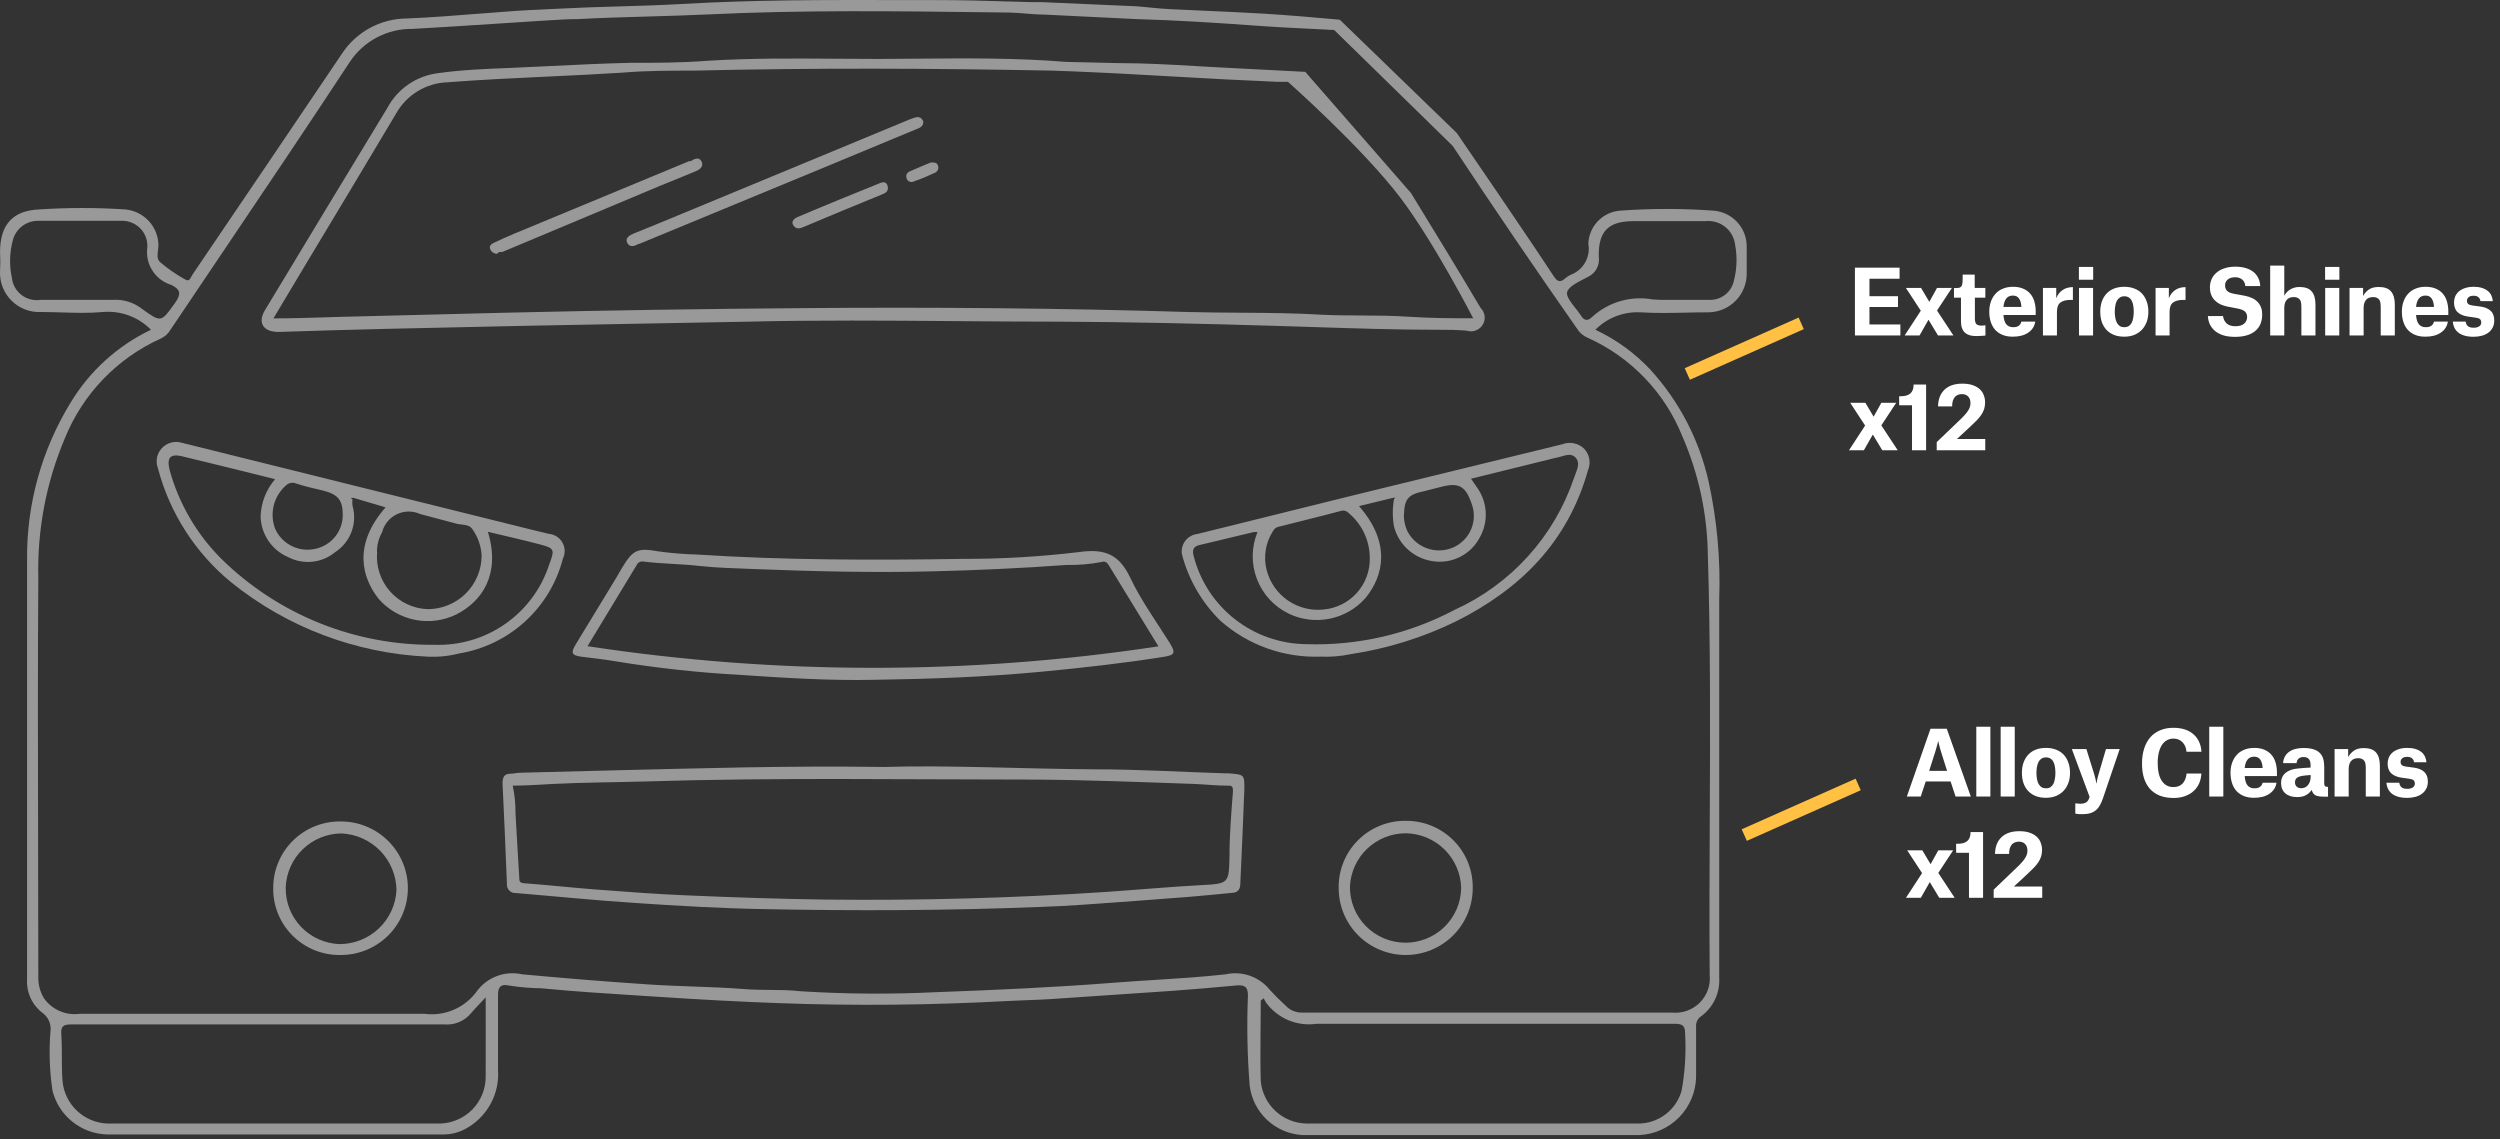 <svg width="395" height="180" viewBox="0 0 395 180" fill="none" xmlns="http://www.w3.org/2000/svg">
<rect x="0" y="0" width="395" height="180" fill="#333333" stroke="none"/>
<g opacity="0.5">
<path fill-rule="evenodd" clip-rule="evenodd" d="M199.595 2.155C203.618 2.401 207.665 2.746 211.688 3.115L230.173 21.018L236.689 30.559C237.559 31.849 238.434 33.138 239.309 34.425C241.385 37.482 243.461 40.538 245.475 43.618C246.117 44.602 246.561 44.651 247.351 43.938C247.597 43.728 247.871 43.554 248.165 43.421C249.135 43.057 249.946 42.366 250.456 41.467C250.966 40.567 251.142 39.518 250.954 38.503C251.002 37.185 251.529 35.929 252.437 34.97C253.345 34.011 254.573 33.414 255.89 33.289C260.86 32.923 265.851 32.923 270.821 33.289C272.235 33.418 273.549 34.071 274.504 35.118C275.459 36.165 275.986 37.531 275.98 38.945V43.052C276.006 43.878 275.865 44.7 275.563 45.47C275.261 46.239 274.806 46.94 274.224 47.528C273.642 48.117 272.947 48.582 272.18 48.895C271.412 49.207 270.589 49.362 269.76 49.348C268.593 49.348 267.423 49.372 266.252 49.397C263.907 49.446 261.559 49.495 259.222 49.348C257.901 49.275 256.58 49.483 255.346 49.958C254.112 50.433 252.993 51.164 252.065 52.102C255.325 53.626 258.265 55.755 260.727 58.373C265.299 63.373 268.481 69.477 269.958 76.079C271.297 82.182 271.861 88.428 271.636 94.671V154.529C271.701 155.689 271.476 156.846 270.98 157.898C270.485 158.95 269.735 159.862 268.798 160.554C268.518 160.734 268.293 160.988 268.15 161.287C268.006 161.587 267.948 161.92 267.983 162.25V170.12C267.948 172.513 266.994 174.801 265.319 176.516C263.644 178.231 261.374 179.242 258.975 179.342H205.814C203.715 179.228 201.724 178.378 200.193 176.943C198.662 175.507 197.689 173.578 197.448 171.497C197.072 166.761 196.981 162.006 197.176 157.258C197.176 155.734 196.461 155.611 195.251 155.709C191.821 156.029 188.415 156.324 184.984 156.57L166.104 157.848C164.894 157.931 163.676 157.975 162.454 158.019L162.451 158.019C161.482 158.054 160.511 158.089 159.539 158.144C147.323 158.808 135.106 158.955 122.889 158.488C116.769 158.267 110.549 157.922 104.527 157.529C103.371 157.453 102.192 157.379 100.997 157.303L100.994 157.303C95.967 156.984 90.657 156.648 85.573 156.152C83.829 156.126 82.089 155.979 80.366 155.709C79.403 155.488 78.663 155.709 78.687 157.16V168.964C78.833 170.875 78.416 172.787 77.486 174.464C76.557 176.142 75.156 177.512 73.455 178.408C72.406 178.961 71.237 179.249 70.049 179.244H16.889C14.901 179.181 12.987 178.475 11.438 177.233C9.888 175.991 8.787 174.279 8.3 172.358C7.826 169.233 7.718 166.064 7.979 162.914C8.046 162.373 7.967 161.823 7.75 161.321C7.534 160.82 7.187 160.385 6.745 160.062C5.919 159.438 5.261 158.619 4.83 157.679C4.399 156.739 4.209 155.707 4.277 154.676V88.425C4.193 79.655 6.588 71.039 11.188 63.562C14.198 58.596 18.599 54.613 23.848 52.102C22.867 51.099 21.672 50.327 20.353 49.842C19.034 49.357 17.623 49.171 16.222 49.299C14.083 49.495 11.922 49.43 9.762 49.364C8.681 49.331 7.601 49.299 6.523 49.299C5.657 49.344 4.792 49.209 3.982 48.9C3.172 48.592 2.437 48.117 1.823 47.508C1.209 46.898 0.73 46.167 0.417 45.361C0.104 44.556 -0.035 43.694 0.008 42.831C0.062 41.823 0.062 40.814 0.008 39.806C0.008 35.601 1.933 33.265 6.178 33.092C10.722 32.79 15.281 32.79 19.826 33.092C21.236 33.231 22.546 33.881 23.506 34.92C24.466 35.958 25.01 37.312 25.033 38.724C25.033 38.978 24.998 39.25 24.963 39.523C24.873 40.228 24.782 40.944 25.28 41.405C26.523 42.464 27.871 43.395 29.303 44.184C29.834 44.486 30.044 44.077 30.247 43.681C30.309 43.562 30.369 43.444 30.438 43.347C38.303 31.756 46.151 20.157 53.983 8.549C55.101 6.822 56.635 5.402 58.446 4.418C60.257 3.434 62.286 2.919 64.348 2.918C68.132 2.757 71.916 2.458 75.686 2.161C77.67 2.005 79.65 1.848 81.624 1.713C82.96 1.625 84.295 1.563 85.625 1.502C86.532 1.46 87.437 1.418 88.337 1.369C91.439 1.203 94.553 1.111 97.667 1.019C101.019 0.921 104.372 0.822 107.711 0.631C119.18 -0.037 130.72 -0.014 142.181 0.008C144.235 0.012 146.286 0.016 148.334 0.016C151.993 0.016 155.652 0.124 159.241 0.23C160.493 0.267 161.737 0.304 162.97 0.336H164.574L179.678 1C180.328 1.054 180.965 1.117 181.592 1.18C182.68 1.289 183.738 1.395 184.787 1.442C186.638 1.535 188.489 1.616 190.34 1.698C193.425 1.835 196.51 1.971 199.595 2.155ZM59.562 5.905C61.287 4.999 63.213 4.538 65.163 4.566C69.581 4.321 73.989 4.033 78.401 3.745C80.642 3.599 82.884 3.452 85.129 3.311C85.59 3.284 86.05 3.254 86.511 3.224C88.123 3.12 89.736 3.016 91.348 3.016C95.051 2.816 98.76 2.71 102.469 2.604C105.609 2.515 108.748 2.425 111.882 2.278C126.67 1.567 141.459 1.755 156.247 1.943C157.303 1.957 158.359 1.97 159.416 1.983C160.301 1.995 161.191 2.069 162.082 2.142C163.055 2.223 164.027 2.303 164.994 2.303C165.061 2.299 165.129 2.302 165.195 2.313L179.278 3.004C179.362 2.999 179.446 3.003 179.53 3.016C185.7 3.188 191.87 3.582 198.04 4.024C201.211 4.263 204.395 4.42 207.573 4.576C208.65 4.629 209.725 4.682 210.8 4.738L229.532 23.059C235.949 32.773 242.538 42.437 249.226 52.004C249.597 52.594 250.139 53.057 250.781 53.332C257.655 56.401 263.056 62.021 265.836 68.997C268.373 74.841 269.732 81.124 269.834 87.49C270.269 101.522 270.205 115.494 270.142 129.445C270.104 137.647 270.066 145.842 270.13 154.037C270.212 154.84 270.113 155.652 269.84 156.413C269.567 157.173 269.127 157.864 268.553 158.434C267.978 159.004 267.283 159.439 266.519 159.708C265.754 159.977 264.939 160.073 264.133 159.988H205.716C205.224 159.997 204.735 159.901 204.284 159.706C203.833 159.511 203.429 159.221 203.099 158.857C202.235 158.08 201.411 157.259 200.631 156.398C199.818 155.381 198.735 154.611 197.504 154.176C196.274 153.742 194.947 153.659 193.672 153.938C189.966 154.359 186.241 154.592 182.514 154.825C180.359 154.96 178.203 155.095 176.05 155.266C166.672 156.004 157.269 156.422 147.866 156.766C140.744 157.111 133.609 157.062 126.493 156.619C124.89 156.431 123.281 156.419 121.668 156.407C120.324 156.397 118.978 156.386 117.633 156.275C114.921 156.065 112.209 155.967 109.498 155.869C107.125 155.783 104.753 155.697 102.38 155.537C95.717 155.094 89.102 154.553 82.463 153.938C81.154 153.647 79.788 153.741 78.531 154.208C77.273 154.675 76.179 155.495 75.38 156.57C74.454 157.867 73.19 158.889 71.725 159.526C70.26 160.163 68.648 160.391 67.063 160.185H12.594C11.517 160.329 10.42 160.176 9.424 159.742C8.427 159.308 7.569 158.611 6.943 157.726C6.33 156.701 6.022 155.524 6.054 154.332C6.054 147.34 6.038 140.346 6.021 133.351C5.988 119.358 5.955 105.362 6.054 91.376C5.859 83.785 7.29 76.24 10.25 69.243C13.082 62.236 18.519 56.589 25.428 53.479C26.059 53.185 26.585 52.704 26.933 52.102C29.596 48.137 32.262 44.181 34.927 40.227L34.928 40.225C41.75 30.104 48.565 19.993 55.291 9.754C56.369 8.135 57.838 6.812 59.562 5.905ZM72.549 161.485C73.299 161.167 73.957 160.67 74.467 160.037C74.828 159.606 75.214 159.2 75.664 158.726C75.985 158.389 76.338 158.017 76.738 157.578C76.738 159.159 76.741 160.674 76.743 162.14V162.143C76.744 162.317 76.744 162.492 76.745 162.666C76.749 165.268 76.753 167.725 76.738 170.145C76.738 172.072 75.982 173.923 74.631 175.301C73.279 176.68 71.44 177.477 69.507 177.522H17.037C15.226 177.469 13.498 176.757 12.179 175.52C10.86 174.282 10.042 172.606 9.88 170.809C9.777 169.537 9.774 168.265 9.771 166.993C9.768 165.805 9.765 164.618 9.682 163.431C9.583 162.128 10.028 161.857 11.286 161.857H55.71H70.173C70.984 161.93 71.8 161.802 72.549 161.485ZM199.2 158.094L199.669 157.726C199.781 157.974 199.913 158.212 200.064 158.439C200.962 159.658 202.175 160.612 203.575 161.197C204.975 161.781 206.509 161.976 208.011 161.759H264.577C265.96 161.759 266.256 162.103 266.256 163.455C266.414 166.435 266.224 169.422 265.688 172.358C265.263 173.849 264.36 175.161 263.116 176.094C261.873 177.026 260.358 177.528 258.802 177.522H206.505C204.669 177.505 202.904 176.809 201.554 175.568C200.204 174.327 199.365 172.631 199.2 170.809C199.128 168.341 199.14 165.865 199.163 163.39C199.166 163.037 199.169 162.683 199.173 162.33V162.328V162.325V162.322V162.32C199.186 160.91 199.2 159.501 199.2 158.094ZM17.728 47.38H12.471H6.4C5.873 47.46 5.336 47.432 4.82 47.299C4.304 47.166 3.821 46.931 3.399 46.607C2.977 46.283 2.625 45.877 2.365 45.414C2.104 44.951 1.94 44.441 1.883 43.913C1.451 41.938 1.502 39.889 2.031 37.937C2.261 37.062 2.776 36.288 3.495 35.736C4.214 35.184 5.097 34.886 6.005 34.888H19.159C19.713 34.866 20.264 34.96 20.779 35.164C21.294 35.367 21.76 35.676 22.148 36.069C22.536 36.463 22.837 36.933 23.033 37.45C23.228 37.966 23.312 38.517 23.281 39.068C23.095 40.349 23.377 41.654 24.074 42.746C24.771 43.838 25.838 44.645 27.081 45.02C28.612 45.782 28.612 46.52 27.649 47.872L27.495 48.087C25.477 50.902 25.43 50.968 22.516 48.856C21.166 47.776 19.454 47.248 17.728 47.38ZM270.056 47.38H263.319C262.578 47.395 261.836 47.37 261.098 47.307C259.387 47.002 257.628 47.099 255.962 47.59C254.295 48.081 252.767 48.952 251.497 50.135C250.806 50.799 250.238 50.627 249.745 49.791C249.522 49.443 249.221 49.064 248.915 48.678C248.202 47.781 247.46 46.846 247.598 46.175C247.765 45.363 249.138 44.656 250.334 44.04C250.549 43.929 250.758 43.821 250.954 43.716C251.53 43.435 252.001 42.979 252.299 42.413C252.596 41.846 252.704 41.2 252.608 40.568C252.509 36.511 254.138 34.937 258.136 34.937H269.464C270.586 34.819 271.709 35.149 272.588 35.854C273.466 36.559 274.029 37.582 274.153 38.699C274.5 40.577 274.433 42.507 273.956 44.356C273.77 45.238 273.276 46.026 272.562 46.58C271.848 47.133 270.96 47.417 270.056 47.38Z" fill="white"/>
<path fill-rule="evenodd" clip-rule="evenodd" d="M233.925 48.635C230.346 42.61 226.644 36.535 222.942 30.51L206.234 11.353L192.043 10.615C191.024 10.56 190 10.501 188.974 10.442C184.953 10.21 180.896 9.976 176.963 9.976C176.848 9.979 176.748 9.977 176.661 9.969L168.424 9.779C160.533 9.135 152.72 9.203 144.935 9.271C142.907 9.289 140.882 9.307 138.857 9.312C136.643 9.312 134.428 9.296 132.214 9.279C125.372 9.229 118.534 9.18 111.709 9.607C107.662 9.927 103.59 9.927 99.542 9.927C95.314 10.025 91.085 10.233 86.856 10.44C84.742 10.544 82.628 10.648 80.514 10.738C76.713 10.886 72.912 11.033 69.112 11.574C67.454 11.793 65.874 12.403 64.5 13.352C63.127 14.302 62 15.564 61.214 17.034C54.748 27.674 48.298 38.331 41.865 49.004C40.68 50.971 41.544 52.447 44.012 52.447C55.178 52.064 66.345 51.83 77.512 51.596L77.534 51.595C80.008 51.544 82.482 51.492 84.956 51.438L118.175 50.823C129.101 50.561 140.038 50.648 150.972 50.736C156.437 50.78 161.901 50.823 167.363 50.823C178.765 50.873 190.167 51.143 201.569 51.487C203.708 51.549 205.845 51.619 207.981 51.688L207.982 51.688C214.35 51.895 220.707 52.102 227.064 52.102C228.668 52.102 230.198 52.102 231.753 52.25C232.219 52.398 232.722 52.385 233.18 52.212C233.638 52.039 234.024 51.718 234.276 51.299C234.527 50.881 234.629 50.39 234.566 49.906C234.502 49.422 234.276 48.974 233.925 48.635ZM166.129 11.156C169.016 11.23 176.544 11.599 176.544 11.599L193.425 12.533L201.791 12.927H203.494C203.494 12.927 215.294 23.36 221.338 31.346C226.55 38.233 232.765 50.282 232.765 50.282C229.186 50.307 225.83 50.258 222.449 50.036C219.994 49.873 217.532 49.86 215.066 49.848C213.094 49.839 211.12 49.829 209.146 49.741C204.746 49.467 200.336 49.438 195.922 49.409C193.207 49.391 190.49 49.374 187.773 49.299C167.486 48.684 147.199 48.512 126.912 48.684C111.397 48.799 95.881 49.036 80.366 49.397L53.909 50.061C53.059 50.085 52.21 50.112 51.358 50.138C48.694 50.222 46.002 50.307 43.198 50.307L48.257 41.847C53.028 33.929 57.808 25.953 62.596 17.919C63.408 16.476 64.58 15.265 65.998 14.404C67.415 13.543 69.032 13.059 70.691 13.001C75.966 12.593 81.24 12.346 86.514 12.099C90.47 11.914 94.426 11.729 98.382 11.476C102.133 11.156 105.934 11.156 109.71 11.156C128.516 10.713 147.323 10.787 166.129 11.156Z" fill="white"/>
<path d="M139.646 121.182C149.666 120.862 161.217 121.477 172.792 121.551C179.751 121.551 186.711 121.969 193.646 122.19H194.14C196.608 122.387 196.608 122.387 196.608 124.649C196.435 129.568 196.188 134.683 195.966 139.675C195.966 140.388 195.645 140.979 194.856 141.052C192.388 141.298 190.092 141.52 187.698 141.716C182.047 142.159 176.37 142.577 170.718 142.971C168.645 143.118 166.572 143.216 164.474 143.29C149.79 143.88 135.105 143.93 120.421 143.635C113.757 143.512 107.069 143.118 100.405 142.675C93.741 142.233 87.794 141.618 81.5 141.102C81.308 141.113 81.116 141.083 80.937 141.013C80.757 140.944 80.595 140.836 80.462 140.699C80.328 140.561 80.226 140.396 80.162 140.215C80.099 140.034 80.075 139.841 80.093 139.651C79.871 134.363 79.674 129.076 79.402 123.789C79.402 122.756 79.674 122.239 80.735 122.239C81.229 122.239 81.722 122.092 82.216 122.092L96.678 121.723C110.425 121.403 124.246 120.961 139.646 121.182ZM81.007 124.133C81.316 125.571 81.465 127.039 81.451 128.51C81.624 131.879 81.846 135.249 82.043 138.618C82.043 139.134 82.043 139.503 82.808 139.552C86.436 139.823 90.064 140.216 93.717 140.511C98.653 140.88 103.589 141.274 108.525 141.47C115.929 141.79 123.209 142.036 130.539 142.134C145.347 142.298 160.065 141.897 174.692 140.929C179.751 140.585 184.811 140.118 189.87 139.847C194.239 139.626 194.164 139.528 194.263 135.126C194.263 131.756 194.559 128.363 194.806 125.018C194.806 124.182 194.609 124.108 193.942 124.133C192.19 124.133 190.438 123.936 188.686 123.862C180.196 123.567 171.706 123.223 163.216 123.174C142.83 123.174 122.42 122.83 102.034 123.469C97.098 123.616 92.162 123.616 87.399 123.862C85.326 123.961 83.203 124.133 81.007 124.133V124.133Z" fill="white"/>
<path d="M67.46 103.746C56.152 103.207 45.31 99.089 36.511 91.991C30.862 87.356 26.821 81.066 24.961 74.014C24.748 73.47 24.695 72.877 24.808 72.304C24.921 71.731 25.196 71.202 25.6 70.779C26.004 70.356 26.52 70.056 27.089 69.915C27.658 69.773 28.255 69.796 28.811 69.981L83.551 83.581L86.686 84.343C87.133 84.377 87.565 84.52 87.944 84.759C88.323 84.998 88.637 85.327 88.859 85.715C89.08 86.104 89.203 86.541 89.216 86.987C89.228 87.434 89.131 87.877 88.931 88.278C87.948 92.095 85.869 95.544 82.95 98.204C80.031 100.864 76.398 102.619 72.495 103.254C70.852 103.675 69.153 103.841 67.46 103.746V103.746ZM55.86 78.662C55.737 78.662 55.515 78.662 55.49 78.662C55.465 78.662 55.49 78.859 55.688 78.883C55.652 79.21 55.652 79.54 55.688 79.867C56.087 81.227 56.037 82.679 55.544 84.008C55.05 85.337 54.14 86.472 52.948 87.245C51.928 88.087 50.682 88.61 49.365 88.75C48.048 88.89 46.719 88.64 45.544 88.032C44.276 87.491 43.19 86.598 42.416 85.461C41.641 84.323 41.211 82.987 41.176 81.613C41.236 79.441 42.047 77.357 43.471 75.711C38.535 74.481 33.599 73.252 28.786 72.096C26.837 71.629 26.318 72.367 26.812 74.309C28.273 79.587 31.078 84.399 34.956 88.278C39.395 92.644 44.657 96.094 50.438 98.428C56.22 100.762 62.407 101.934 68.644 101.877C72.632 102.018 76.558 100.86 79.826 98.579C83.095 96.299 85.529 93.019 86.76 89.237C87.673 86.778 87.673 86.63 85.131 85.966C82.589 85.302 79.849 84.687 77.085 84.023C79.158 90.835 76.073 95.04 72.149 97.057C70.11 98.07 67.791 98.377 65.557 97.932C63.322 97.487 61.301 96.314 59.809 94.598C57.07 91.106 55.836 85.966 60.92 80.162L55.86 78.662ZM59.587 87.22C59.486 88.338 59.614 89.466 59.963 90.533C60.312 91.601 60.875 92.587 61.619 93.431C62.362 94.275 63.269 94.959 64.286 95.443C65.303 95.927 66.408 96.2 67.534 96.246C68.656 96.252 69.769 96.037 70.808 95.614C71.846 95.19 72.791 94.567 73.587 93.778C74.382 92.99 75.014 92.052 75.445 91.019C75.876 89.987 76.098 88.88 76.098 87.761C76.014 86.256 75.5 84.805 74.617 83.581C74.099 82.794 72.963 82.966 72.149 82.745L66.399 81.22C65.821 80.955 65.192 80.82 64.556 80.824C63.92 80.828 63.292 80.971 62.718 81.243C62.144 81.515 61.636 81.909 61.232 82.398C60.827 82.887 60.535 83.459 60.377 84.072C59.833 85.033 59.553 86.118 59.562 87.22H59.587ZM54.157 81.343C54.157 79.006 53.392 78.097 51.023 77.506C49.616 77.162 48.185 76.867 46.803 76.4C46.558 76.291 46.288 76.252 46.022 76.287C45.757 76.322 45.506 76.429 45.297 76.596C44.298 77.429 43.587 78.554 43.263 79.812C42.94 81.069 43.021 82.396 43.496 83.605C44.044 84.795 44.995 85.754 46.181 86.316C47.368 86.878 48.715 87.006 49.986 86.679C51.178 86.387 52.237 85.705 52.993 84.742C53.75 83.779 54.16 82.59 54.157 81.367V81.343Z" fill="white"/>
<path d="M208.653 103.746C202.834 103.959 197.158 101.923 192.809 98.065C189.865 95.169 187.767 91.531 186.737 87.54C186.682 87.169 186.703 86.79 186.798 86.428C186.893 86.065 187.061 85.725 187.292 85.428C187.522 85.132 187.811 84.885 188.14 84.703C188.468 84.52 188.831 84.406 189.205 84.367L214.404 78.121L246.809 70.202C247.388 69.975 248.021 69.916 248.633 70.034C249.245 70.151 249.81 70.44 250.264 70.866C250.696 71.31 250.987 71.871 251.101 72.479C251.215 73.087 251.147 73.715 250.905 74.284C247.746 85.572 240.268 93.073 230.026 98.188C224.793 100.739 219.201 102.481 213.441 103.352C211.868 103.686 210.259 103.818 208.653 103.746V103.746ZM220.08 78.662L214.724 79.965C219.883 85.843 218.55 91.081 215.736 94.499C214.261 96.169 212.279 97.313 210.092 97.757C207.904 98.201 205.631 97.92 203.618 96.958C201.307 95.837 199.51 93.881 198.593 91.488C197.676 89.094 197.708 86.443 198.682 84.072C198.477 84.05 198.271 84.05 198.065 84.072L189.427 86.138C188.391 86.384 188.391 87.146 188.613 87.909C189.627 91.839 191.912 95.328 195.115 97.835C198.318 100.342 202.261 101.728 206.333 101.778C214.497 102.052 222.59 100.186 229.804 96.368C234.214 94.369 238.166 91.489 241.413 87.906C244.661 84.323 247.136 80.114 248.684 75.539C249.03 74.481 249.795 73.252 248.956 72.317C248.117 71.383 246.907 72.169 245.871 72.317L232.42 75.637L233.333 76.965C234.198 78.148 234.691 79.561 234.748 81.023C234.805 82.486 234.424 83.932 233.654 85.179C232.929 86.446 231.828 87.46 230.503 88.08C229.178 88.701 227.692 88.899 226.25 88.646C224.825 88.418 223.498 87.779 222.433 86.809C221.367 85.839 220.61 84.58 220.253 83.187C219.999 81.755 219.999 80.29 220.253 78.859L220.475 78.613L220.08 78.662ZM216.427 88.179C216.427 86.812 216.123 85.462 215.539 84.225C214.954 82.988 214.103 81.894 213.046 81.023C212.883 80.857 212.674 80.742 212.446 80.694C212.217 80.646 211.98 80.666 211.763 80.752C208.554 81.613 205.321 82.375 202.088 83.211C201.882 83.243 201.686 83.325 201.518 83.449C201.351 83.573 201.216 83.737 201.126 83.925C200.543 84.83 200.154 85.846 199.984 86.908C199.814 87.97 199.867 89.056 200.139 90.097C200.644 92.05 201.843 93.754 203.513 94.894C205.183 96.033 207.211 96.531 209.221 96.294C211.225 96.091 213.08 95.143 214.415 93.639C215.75 92.136 216.469 90.186 216.427 88.179V88.179ZM221.808 81.244C221.79 82.14 221.967 83.029 222.326 83.851C222.961 85.126 224.06 86.112 225.398 86.61C226.736 87.108 228.214 87.079 229.533 86.531C230.844 85.976 231.886 84.934 232.439 83.625C232.992 82.317 233.012 80.845 232.494 79.523C231.556 76.793 230.47 76.203 227.731 76.916L224.917 77.629C222.523 78.121 221.906 78.834 221.832 81.244H221.808Z" fill="white"/>
<path d="M138.04 107.41C131.08 107.558 124.12 107.115 117.185 106.648C110.453 106.287 103.747 105.556 97.096 104.459C95.393 104.164 93.665 103.992 91.938 103.771C90.21 103.549 90.185 103.107 91 101.754L97.392 91.253C97.663 90.786 97.91 90.319 98.206 89.851C99.983 86.876 100.674 86.507 104.055 87.122C106.052 87.399 108.062 87.564 110.077 87.614C124.096 88.523 138.114 88.523 152.033 88.302C158.22 88.322 164.402 87.96 170.543 87.22C174.591 86.654 176.837 87.614 178.565 91.253C180.292 94.893 182.637 98.114 184.784 101.533C185.796 103.18 185.648 103.5 183.797 103.795C177.405 104.803 170.988 105.517 164.571 106.131C155.735 106.968 146.9 107.287 138.04 107.41ZM183.032 102.123L175.233 89.384C174.961 88.942 174.69 88.597 174.048 88.794C172.227 89.143 170.374 89.299 168.52 89.261C161.478 89.769 154.427 90.106 147.369 90.269C137.892 90.515 128.39 90.269 118.938 89.901C116.099 89.778 113.261 89.728 110.423 89.409C107.585 89.089 104.549 89.089 101.612 88.72C101.398 88.688 101.179 88.729 100.991 88.836C100.803 88.943 100.657 89.11 100.576 89.31L92.826 102.098C122.721 106.647 153.135 106.656 183.032 102.123V102.123Z" fill="white"/>
<path d="M43.17 140.265C43.17 138.875 43.447 137.498 43.986 136.216C44.526 134.934 45.315 133.771 46.31 132.796C47.305 131.821 48.484 131.053 49.78 130.537C51.075 130.02 52.461 129.766 53.856 129.789C56.664 129.789 59.357 130.901 61.343 132.879C63.329 134.858 64.444 137.541 64.444 140.339C64.444 143.137 63.329 145.821 61.343 147.799C59.357 149.778 56.664 150.889 53.856 150.889C52.447 150.919 51.046 150.665 49.737 150.142C48.429 149.619 47.239 148.838 46.242 147.846C45.243 146.854 44.457 145.671 43.929 144.368C43.401 143.065 43.143 141.67 43.17 140.265V140.265ZM45.144 140.265C45.111 142.565 45.984 144.785 47.576 146.45C49.168 148.115 51.352 149.091 53.659 149.168C55.969 149.164 58.189 148.277 59.861 146.689C61.533 145.1 62.529 142.933 62.642 140.634C62.613 138.319 61.698 136.103 60.083 134.439C58.468 132.775 56.276 131.789 53.955 131.683C51.67 131.7 49.48 132.594 47.839 134.178C46.198 135.763 45.233 137.916 45.144 140.192V140.265Z" fill="white"/>
<path d="M222.127 129.691C223.527 129.68 224.915 129.95 226.209 130.483C227.504 131.016 228.678 131.802 229.662 132.795C230.647 133.787 231.422 134.966 231.942 136.262C232.462 137.557 232.716 138.944 232.69 140.339C232.69 143.137 231.574 145.82 229.589 147.799C227.603 149.777 224.91 150.889 222.102 150.889C219.294 150.889 216.601 149.777 214.615 147.799C212.63 145.82 211.514 143.137 211.514 140.339C211.484 138.939 211.738 137.547 212.259 136.246C212.781 134.945 213.56 133.763 214.551 132.769C215.541 131.775 216.723 130.99 218.024 130.462C219.326 129.933 220.721 129.67 222.127 129.691V129.691ZM222.127 131.658C219.85 131.656 217.661 132.529 216.014 134.096C214.368 135.663 213.393 137.802 213.291 140.068C213.275 141.218 213.486 142.36 213.913 143.428C214.339 144.496 214.973 145.471 215.777 146.295C216.582 147.119 217.541 147.778 218.601 148.233C219.661 148.688 220.8 148.93 221.954 148.946C223.108 148.962 224.253 148.752 225.325 148.327C226.398 147.902 227.375 147.27 228.203 146.469C229.03 145.667 229.691 144.711 230.147 143.655C230.604 142.599 230.847 141.464 230.863 140.314C230.813 138.026 229.874 135.846 228.245 134.232C226.616 132.618 224.423 131.695 222.127 131.658V131.658Z" fill="white"/>
<path d="M145.892 19.198C145.892 20.108 145.151 20.256 144.559 20.502L129.751 26.65L101.196 38.454C101.045 38.494 100.897 38.543 100.752 38.602C100.085 38.995 99.394 39.044 99.074 38.307C98.753 37.569 99.493 37.175 100.11 36.905L104.577 35.085L143.818 18.83C144.707 18.51 145.447 18.166 145.892 19.198Z" fill="white"/>
<path d="M78.563 40.102C78.335 40.103 78.111 40.039 77.918 39.917C77.726 39.795 77.573 39.62 77.477 39.413C77.206 38.897 77.625 38.552 77.996 38.38C79.057 37.864 80.143 37.396 81.229 36.929L108.87 25.469C109.018 25.469 109.216 25.469 109.339 25.346C109.932 24.977 110.549 24.854 110.869 25.568C111.19 26.281 110.598 26.773 110.006 27.018C108.13 27.805 106.23 28.568 104.354 29.33L79.378 39.806C78.983 39.806 78.687 39.806 78.563 40.102Z" fill="white"/>
<path d="M140.288 29.65C140.288 30.265 139.967 30.462 139.449 30.683C135.229 32.404 131.009 34.15 126.813 35.921C126.122 36.216 125.653 36.118 125.307 35.528C124.962 34.937 125.579 34.47 125.998 34.298C130.342 32.453 134.711 30.683 139.079 28.912C139.77 28.642 140.214 28.863 140.288 29.65Z" fill="white"/>
<path d="M147.073 25.666C147.616 25.666 148.035 25.666 148.184 26.133C148.272 26.336 148.28 26.566 148.207 26.775C148.134 26.985 147.985 27.159 147.789 27.264C146.678 27.78 145.543 28.272 144.383 28.666C144.284 28.718 144.174 28.749 144.062 28.756C143.95 28.764 143.838 28.747 143.732 28.707C143.627 28.668 143.532 28.606 143.453 28.527C143.373 28.448 143.312 28.352 143.272 28.248C143.222 28.148 143.193 28.039 143.185 27.928C143.178 27.816 143.193 27.704 143.23 27.599C143.267 27.494 143.325 27.397 143.4 27.314C143.475 27.231 143.566 27.164 143.667 27.116C144.852 26.575 146.036 26.108 147.073 25.666Z" fill="white"/>
</g>
<line x1="266.594" y1="59.086" x2="284.594" y2="51.086" stroke="#FFC043" stroke-width="2"/>
<line x1="275.594" y1="131.942" x2="293.594" y2="123.942" stroke="#FFC043" stroke-width="2"/>
<path d="M293.078 42.29H300.134V44.04H295.374V46.798H299.882V48.506H295.374V51.264H300.26V53H293.078V42.29ZM303.486 49.094L301.134 45.496H303.528L304.816 47.666H304.844L306.048 45.496H308.4L306.048 49.066L308.638 53H306.202L304.718 50.536H304.69L303.29 53H300.938L303.486 49.094ZM312.004 43.382V45.496H313.684V47.036H312.032V50.354C312.032 50.737 312.107 51.017 312.256 51.194C312.415 51.362 312.685 51.446 313.068 51.446C313.133 51.446 313.203 51.446 313.278 51.446C313.353 51.437 313.423 51.427 313.488 51.418C313.563 51.409 313.633 51.399 313.698 51.39V53.014C313.549 53.033 313.343 53.051 313.082 53.07C312.821 53.089 312.531 53.098 312.214 53.098C311.85 53.098 311.519 53.056 311.22 52.972C310.931 52.888 310.683 52.757 310.478 52.58C310.273 52.393 310.114 52.151 310.002 51.852C309.89 51.553 309.834 51.194 309.834 50.774V47.036H308.728V45.51H308.98C309.213 45.51 309.405 45.496 309.554 45.468C309.703 45.431 309.815 45.356 309.89 45.244C309.974 45.132 310.03 44.973 310.058 44.768C310.086 44.563 310.1 44.292 310.1 43.956V43.382H312.004ZM319.373 48.394C319.336 47.862 319.21 47.447 318.995 47.148C318.781 46.849 318.463 46.7 318.043 46.7C317.586 46.7 317.236 46.854 316.993 47.162C316.751 47.47 316.601 47.913 316.545 48.492L319.373 48.492V48.394ZM321.571 50.816C321.459 51.544 321.091 52.123 320.465 52.552C319.849 52.981 319.033 53.196 318.015 53.196C317.409 53.196 316.872 53.103 316.405 52.916C315.948 52.729 315.561 52.463 315.243 52.118C314.935 51.773 314.702 51.357 314.543 50.872C314.385 50.387 314.305 49.841 314.305 49.234C314.305 48.665 314.389 48.142 314.557 47.666C314.725 47.181 314.968 46.765 315.285 46.42C315.603 46.065 315.995 45.795 316.461 45.608C316.928 45.412 317.455 45.314 318.043 45.314C318.678 45.314 319.219 45.412 319.667 45.608C320.125 45.804 320.498 46.075 320.787 46.42C321.086 46.765 321.301 47.176 321.431 47.652C321.571 48.119 321.641 48.627 321.641 49.178V49.766L316.545 49.766C316.592 50.438 316.741 50.928 316.993 51.236C317.245 51.544 317.609 51.698 318.085 51.698C318.309 51.698 318.496 51.675 318.645 51.628C318.795 51.572 318.916 51.507 319.009 51.432C319.112 51.348 319.191 51.255 319.247 51.152C319.303 51.04 319.35 50.928 319.387 50.816H321.571ZM322.785 45.496H324.885V47.078H324.913C325.016 46.798 325.156 46.551 325.333 46.336C325.51 46.121 325.706 45.944 325.921 45.804C326.145 45.655 326.383 45.547 326.635 45.482C326.887 45.407 327.139 45.37 327.391 45.37H327.517V47.386H327.125C326.444 47.386 325.916 47.526 325.543 47.806C325.179 48.077 324.997 48.571 324.997 49.29V53H322.785V45.496ZM328.466 42.178H330.72V44.194H328.466V42.178ZM328.48 45.496H330.706V53H328.48V45.496ZM335.634 53.196C335.046 53.196 334.514 53.107 334.038 52.93C333.572 52.743 333.175 52.482 332.848 52.146C332.522 51.801 332.27 51.385 332.092 50.9C331.924 50.415 331.84 49.864 331.84 49.248C331.84 48.632 331.929 48.081 332.106 47.596C332.284 47.111 332.536 46.7 332.862 46.364C333.189 46.019 333.586 45.757 334.052 45.58C334.528 45.403 335.06 45.314 335.648 45.314C336.218 45.314 336.736 45.403 337.202 45.58C337.678 45.757 338.08 46.014 338.406 46.35C338.733 46.686 338.985 47.101 339.162 47.596C339.349 48.081 339.442 48.632 339.442 49.248C339.442 49.864 339.349 50.415 339.162 50.9C338.976 51.385 338.714 51.801 338.378 52.146C338.042 52.482 337.641 52.743 337.174 52.93C336.708 53.107 336.194 53.196 335.634 53.196ZM335.648 46.812C335.368 46.812 335.13 46.877 334.934 47.008C334.748 47.129 334.594 47.297 334.472 47.512C334.36 47.727 334.276 47.983 334.22 48.282C334.164 48.581 334.136 48.903 334.136 49.248C334.136 49.612 334.164 49.943 334.22 50.242C334.276 50.541 334.365 50.802 334.486 51.026C334.608 51.241 334.762 51.409 334.948 51.53C335.144 51.642 335.378 51.698 335.648 51.698C335.928 51.698 336.162 51.637 336.348 51.516C336.544 51.385 336.698 51.213 336.81 50.998C336.922 50.774 337.002 50.513 337.048 50.214C337.104 49.915 337.132 49.593 337.132 49.248C337.132 48.884 337.104 48.553 337.048 48.254C337.002 47.955 336.918 47.699 336.796 47.484C336.684 47.269 336.53 47.106 336.334 46.994C336.148 46.873 335.919 46.812 335.648 46.812ZM340.58 45.496H342.68V47.078H342.708C342.811 46.798 342.951 46.551 343.128 46.336C343.305 46.121 343.501 45.944 343.716 45.804C343.94 45.655 344.178 45.547 344.43 45.482C344.682 45.407 344.934 45.37 345.186 45.37H345.312V47.386H344.92C344.239 47.386 343.711 47.526 343.338 47.806C342.974 48.077 342.792 48.571 342.792 49.29V53H340.58V45.496ZM354.766 45.202C354.747 45.025 354.705 44.852 354.64 44.684C354.575 44.516 354.477 44.367 354.346 44.236C354.215 44.105 354.052 44.003 353.856 43.928C353.66 43.844 353.431 43.802 353.17 43.802C352.666 43.802 352.269 43.923 351.98 44.166C351.7 44.399 351.56 44.707 351.56 45.09C351.56 45.445 351.667 45.734 351.882 45.958C352.097 46.173 352.461 46.327 352.974 46.42L354.598 46.714C355.559 46.891 356.269 47.232 356.726 47.736C357.193 48.231 357.426 48.875 357.426 49.668C357.426 50.825 357.053 51.707 356.306 52.314C355.559 52.921 354.5 53.224 353.128 53.224C352.456 53.224 351.859 53.149 351.336 53C350.823 52.841 350.384 52.617 350.02 52.328C349.665 52.039 349.385 51.693 349.18 51.292C348.984 50.891 348.872 50.438 348.844 49.934H351.238C351.294 50.401 351.481 50.788 351.798 51.096C352.125 51.395 352.587 51.544 353.184 51.544C353.819 51.544 354.285 51.404 354.584 51.124C354.892 50.844 355.046 50.499 355.046 50.088C355.046 49.715 354.929 49.425 354.696 49.22C354.472 49.005 354.08 48.847 353.52 48.744L351.924 48.436C351.513 48.352 351.135 48.231 350.79 48.072C350.454 47.904 350.165 47.694 349.922 47.442C349.679 47.19 349.493 46.896 349.362 46.56C349.231 46.224 349.166 45.841 349.166 45.412C349.166 44.936 349.255 44.502 349.432 44.11C349.609 43.709 349.871 43.363 350.216 43.074C350.561 42.775 350.981 42.547 351.476 42.388C351.971 42.22 352.54 42.136 353.184 42.136C353.865 42.136 354.449 42.22 354.934 42.388C355.419 42.547 355.821 42.766 356.138 43.046C356.455 43.326 356.693 43.653 356.852 44.026C357.011 44.39 357.099 44.782 357.118 45.202H354.766ZM363.617 48.604C363.617 48.333 363.603 48.095 363.575 47.89C363.556 47.685 363.496 47.512 363.393 47.372C363.188 47.083 362.866 46.938 362.427 46.938C361.923 46.938 361.545 47.087 361.293 47.386C361.041 47.685 360.915 48.109 360.915 48.66V53H358.689V41.968H360.915V46.7H360.943C361.027 46.532 361.139 46.369 361.279 46.21C361.419 46.042 361.587 45.897 361.783 45.776C361.979 45.645 362.203 45.543 362.455 45.468C362.707 45.384 362.987 45.342 363.295 45.342C364.2 45.342 364.849 45.575 365.241 46.042C365.642 46.499 365.843 47.195 365.843 48.128V53H363.617V48.604ZM367.364 42.178H369.618V44.194H367.364V42.178ZM367.378 45.496H369.604V53H367.378V45.496ZM376.155 48.618C376.155 48.347 376.141 48.109 376.113 47.904C376.094 47.689 376.033 47.512 375.931 47.372C375.725 47.083 375.403 46.938 374.965 46.938C374.461 46.938 374.083 47.087 373.831 47.386C373.579 47.685 373.453 48.109 373.453 48.66V53H371.227V45.496H373.369V46.728H373.397C373.602 46.345 373.896 46.019 374.279 45.748C374.671 45.477 375.189 45.342 375.833 45.342C376.738 45.342 377.387 45.575 377.779 46.042C378.18 46.499 378.381 47.195 378.381 48.128V53H376.155V48.618ZM384.564 48.394C384.526 47.862 384.4 47.447 384.186 47.148C383.971 46.849 383.654 46.7 383.234 46.7C382.776 46.7 382.426 46.854 382.184 47.162C381.941 47.47 381.792 47.913 381.736 48.492H384.564V48.394ZM386.762 50.816C386.65 51.544 386.281 52.123 385.656 52.552C385.04 52.981 384.223 53.196 383.206 53.196C382.599 53.196 382.062 53.103 381.596 52.916C381.138 52.729 380.751 52.463 380.434 52.118C380.126 51.773 379.892 51.357 379.734 50.872C379.575 50.387 379.496 49.841 379.496 49.234C379.496 48.665 379.58 48.142 379.748 47.666C379.916 47.181 380.158 46.765 380.476 46.42C380.793 46.065 381.185 45.795 381.652 45.608C382.118 45.412 382.646 45.314 383.234 45.314C383.868 45.314 384.41 45.412 384.858 45.608C385.315 45.804 385.688 46.075 385.978 46.42C386.276 46.765 386.491 47.176 386.622 47.652C386.762 48.119 386.832 48.627 386.832 49.178V49.766H381.736C381.782 50.438 381.932 50.928 382.184 51.236C382.436 51.544 382.8 51.698 383.276 51.698C383.5 51.698 383.686 51.675 383.836 51.628C383.985 51.572 384.106 51.507 384.2 51.432C384.302 51.348 384.382 51.255 384.438 51.152C384.494 51.04 384.54 50.928 384.578 50.816H386.762ZM391.908 47.582C391.889 47.339 391.791 47.139 391.614 46.98C391.436 46.812 391.175 46.728 390.83 46.728C390.484 46.728 390.223 46.803 390.046 46.952C389.868 47.101 389.78 47.288 389.78 47.512C389.78 47.727 389.84 47.895 389.962 48.016C390.092 48.137 390.321 48.221 390.648 48.268L391.922 48.436C392.612 48.529 393.144 48.753 393.518 49.108C393.9 49.453 394.092 49.967 394.092 50.648C394.092 51.068 394.008 51.437 393.84 51.754C393.681 52.071 393.457 52.337 393.168 52.552C392.888 52.767 392.547 52.93 392.146 53.042C391.744 53.154 391.306 53.21 390.83 53.21C390.27 53.21 389.789 53.149 389.388 53.028C388.986 52.907 388.65 52.739 388.38 52.524C388.118 52.3 387.918 52.043 387.778 51.754C387.647 51.465 387.568 51.152 387.54 50.816H389.584C389.602 51.087 389.705 51.315 389.892 51.502C390.078 51.689 390.396 51.782 390.844 51.782C391.198 51.782 391.483 51.712 391.698 51.572C391.922 51.432 392.034 51.227 392.034 50.956C392.034 50.732 391.973 50.559 391.852 50.438C391.73 50.317 391.492 50.233 391.138 50.186L389.934 50.018C389.234 49.915 388.692 49.687 388.31 49.332C387.927 48.977 387.736 48.459 387.736 47.778C387.736 47.451 387.796 47.139 387.918 46.84C388.048 46.541 388.24 46.28 388.492 46.056C388.744 45.832 389.066 45.655 389.458 45.524C389.85 45.384 390.312 45.314 390.844 45.314C391.329 45.314 391.754 45.37 392.118 45.482C392.491 45.594 392.804 45.753 393.056 45.958C393.308 46.154 393.499 46.392 393.63 46.672C393.76 46.952 393.84 47.255 393.868 47.582H391.908Z" fill="white"/>
<path d="M294.688 67.239L292.336 63.641H294.73L296.018 65.811H296.046L297.25 63.641H299.602L297.25 67.21L299.84 71.144H297.404L295.92 68.68H295.892L294.492 71.144H292.14L294.688 67.239ZM302.098 64.032H300.068V62.605H300.334C300.642 62.605 300.922 62.572 301.174 62.507C301.436 62.432 301.655 62.32 301.832 62.17C302.178 61.872 302.35 61.401 302.35 60.757H304.324V71.144H302.098V64.032ZM306.21 64.215C306.229 63.094 306.565 62.217 307.218 61.583C307.881 60.938 308.824 60.617 310.046 60.617C310.69 60.617 311.236 60.696 311.684 60.855C312.142 61.013 312.515 61.228 312.804 61.498C313.094 61.76 313.304 62.072 313.434 62.437C313.574 62.791 313.644 63.164 313.644 63.556C313.644 63.939 313.598 64.284 313.504 64.593C313.411 64.9 313.266 65.204 313.07 65.502C312.884 65.792 312.641 66.091 312.342 66.398C312.053 66.697 311.712 67.028 311.32 67.392L309.206 69.353V69.367H313.672V71.144H306V69.856L309.654 66.356C309.953 66.076 310.205 65.82 310.41 65.587C310.625 65.353 310.798 65.134 310.928 64.928C311.068 64.714 311.171 64.508 311.236 64.312C311.302 64.117 311.334 63.911 311.334 63.697C311.334 63.248 311.213 62.898 310.97 62.647C310.728 62.395 310.396 62.269 309.976 62.269C309.79 62.269 309.603 62.301 309.416 62.367C309.23 62.422 309.062 62.525 308.912 62.675C308.772 62.824 308.656 63.025 308.562 63.276C308.478 63.529 308.436 63.841 308.436 64.215H306.21Z" fill="white"/>
<path d="M306.222 117.119C306.213 117.147 306.175 117.306 306.11 117.595C306.045 117.875 305.942 118.235 305.802 118.673L304.808 121.795H307.636L306.656 118.687C306.581 118.454 306.521 118.244 306.474 118.057C306.427 117.861 306.385 117.693 306.348 117.553C306.311 117.385 306.278 117.241 306.25 117.119H306.222ZM308.196 123.475H304.262L303.478 125.855H301.28L305.018 115.145H307.594L311.388 125.855H308.98L308.196 123.475ZM312.254 114.823H314.48V125.855H312.254V114.823ZM316.103 114.823H318.329V125.855H316.103V114.823ZM323.257 126.051C322.669 126.051 322.137 125.963 321.661 125.785C321.195 125.599 320.798 125.337 320.471 125.001C320.145 124.656 319.893 124.241 319.715 123.755C319.547 123.27 319.463 122.719 319.463 122.103C319.463 121.487 319.552 120.937 319.729 120.451C319.907 119.966 320.159 119.555 320.485 119.219C320.812 118.874 321.209 118.613 321.675 118.435C322.151 118.258 322.683 118.169 323.271 118.169C323.841 118.169 324.359 118.258 324.825 118.435C325.301 118.613 325.703 118.869 326.029 119.205C326.356 119.541 326.608 119.957 326.785 120.451C326.972 120.937 327.065 121.487 327.065 122.103C327.065 122.719 326.972 123.27 326.785 123.755C326.599 124.241 326.337 124.656 326.001 125.001C325.665 125.337 325.264 125.599 324.797 125.785C324.331 125.963 323.817 126.051 323.257 126.051ZM323.271 119.667C322.991 119.667 322.753 119.733 322.557 119.863C322.371 119.985 322.217 120.153 322.095 120.367C321.983 120.582 321.899 120.839 321.843 121.137C321.787 121.436 321.759 121.758 321.759 122.103C321.759 122.467 321.787 122.799 321.843 123.097C321.899 123.396 321.988 123.657 322.109 123.881C322.231 124.096 322.385 124.264 322.571 124.385C322.767 124.497 323.001 124.553 323.271 124.553C323.551 124.553 323.785 124.493 323.971 124.371C324.167 124.241 324.321 124.068 324.433 123.853C324.545 123.629 324.625 123.368 324.671 123.069C324.727 122.771 324.755 122.449 324.755 122.103C324.755 121.739 324.727 121.408 324.671 121.109C324.625 120.811 324.541 120.554 324.419 120.339C324.307 120.125 324.153 119.961 323.957 119.849C323.771 119.728 323.542 119.667 323.271 119.667ZM327.352 118.351H329.648L330.88 122.299C330.946 122.505 330.997 122.696 331.034 122.873C331.081 123.051 331.118 123.205 331.146 123.335C331.184 123.494 331.207 123.639 331.216 123.769H331.258C331.268 123.639 331.291 123.494 331.328 123.335C331.356 123.205 331.389 123.051 331.426 122.873C331.464 122.696 331.515 122.505 331.58 122.299L332.742 118.351H334.912L332.28 126.093C332.131 126.532 331.968 126.91 331.79 127.227C331.613 127.545 331.398 127.806 331.146 128.011C330.894 128.226 330.596 128.385 330.25 128.487C329.905 128.59 329.49 128.641 329.004 128.641C328.64 128.641 328.37 128.627 328.192 128.599C328.015 128.571 327.917 128.553 327.898 128.543V126.919C327.964 126.938 328.066 126.952 328.206 126.961C328.346 126.98 328.496 126.989 328.654 126.989C329.074 126.989 329.392 126.919 329.606 126.779C329.83 126.649 329.994 126.415 330.096 126.079L330.152 125.897L327.352 118.351ZM343.394 116.699C343.03 116.699 342.694 116.783 342.386 116.951C342.087 117.11 341.826 117.353 341.602 117.679C341.387 117.997 341.219 118.398 341.098 118.883C340.977 119.369 340.916 119.929 340.916 120.563C340.916 121.795 341.135 122.738 341.574 123.391C342.013 124.035 342.615 124.357 343.38 124.357C344.015 124.357 344.505 124.171 344.85 123.797C345.205 123.415 345.415 122.887 345.48 122.215L347.818 122.215C347.79 122.794 347.669 123.321 347.454 123.797C347.239 124.273 346.941 124.679 346.558 125.015C346.185 125.351 345.732 125.613 345.2 125.799C344.677 125.986 344.089 126.079 343.436 126.079C342.605 126.079 341.877 125.958 341.252 125.715C340.627 125.463 340.104 125.104 339.684 124.637C339.273 124.171 338.961 123.601 338.746 122.929C338.541 122.257 338.438 121.497 338.438 120.647C338.438 119.77 338.55 118.981 338.774 118.281C338.998 117.581 339.32 116.989 339.74 116.503C340.169 116.009 340.692 115.635 341.308 115.383C341.924 115.122 342.619 114.991 343.394 114.991C344.047 114.991 344.64 115.075 345.172 115.243C345.704 115.411 346.157 115.659 346.53 115.985C346.913 116.303 347.216 116.699 347.44 117.175C347.664 117.642 347.795 118.174 347.832 118.771H345.466C345.41 118.137 345.195 117.633 344.822 117.259C344.458 116.886 343.982 116.699 343.394 116.699ZM349.06 114.823H351.286V125.855H349.06V114.823ZM357.489 121.249C357.452 120.717 357.326 120.302 357.111 120.003C356.896 119.705 356.579 119.555 356.159 119.555C355.702 119.555 355.352 119.709 355.109 120.017C354.866 120.325 354.717 120.769 354.661 121.347H357.489V121.249ZM359.687 123.671C359.575 124.399 359.206 124.978 358.581 125.407C357.965 125.837 357.148 126.051 356.131 126.051C355.524 126.051 354.988 125.958 354.521 125.771C354.064 125.585 353.676 125.319 353.359 124.973C353.051 124.628 352.818 124.213 352.659 123.727C352.5 123.242 352.421 122.696 352.421 122.089C352.421 121.52 352.505 120.997 352.673 120.521C352.841 120.036 353.084 119.621 353.401 119.275C353.718 118.921 354.11 118.65 354.577 118.463C355.044 118.267 355.571 118.169 356.159 118.169C356.794 118.169 357.335 118.267 357.783 118.463C358.24 118.659 358.614 118.93 358.903 119.275C359.202 119.621 359.416 120.031 359.547 120.507C359.687 120.974 359.757 121.483 359.757 122.033V122.621H354.661C354.708 123.293 354.857 123.783 355.109 124.091C355.361 124.399 355.725 124.553 356.201 124.553C356.425 124.553 356.612 124.53 356.761 124.483C356.91 124.427 357.032 124.362 357.125 124.287C357.228 124.203 357.307 124.11 357.363 124.007C357.419 123.895 357.466 123.783 357.503 123.671H359.687ZM363.601 124.539C363.797 124.539 363.984 124.502 364.161 124.427C364.338 124.353 364.492 124.241 364.623 124.091C364.763 123.933 364.875 123.737 364.959 123.503C365.043 123.27 365.085 122.999 365.085 122.691V122.453C364.497 122.491 364.04 122.537 363.713 122.593C363.396 122.649 363.148 122.738 362.971 122.859C362.84 122.943 362.747 123.051 362.691 123.181C362.635 123.312 362.607 123.457 362.607 123.615C362.607 123.886 362.696 124.11 362.873 124.287C363.05 124.455 363.293 124.539 363.601 124.539ZM360.731 120.577C360.778 119.821 361.081 119.233 361.641 118.813C362.201 118.393 362.976 118.183 363.965 118.183C364.572 118.183 365.08 118.249 365.491 118.379C365.911 118.501 366.247 118.687 366.499 118.939C366.76 119.182 366.947 119.49 367.059 119.863C367.171 120.237 367.227 120.675 367.227 121.179V123.769C367.227 123.975 367.264 124.119 367.339 124.203C367.423 124.287 367.586 124.329 367.829 124.329V125.869H367.087C366.546 125.869 366.135 125.799 365.855 125.659C365.575 125.519 365.374 125.244 365.253 124.833H365.225C364.982 125.188 364.674 125.463 364.301 125.659C363.937 125.846 363.489 125.939 362.957 125.939C362.164 125.939 361.538 125.743 361.081 125.351C360.633 124.959 360.409 124.413 360.409 123.713C360.409 122.864 360.787 122.239 361.543 121.837C361.944 121.623 362.43 121.487 362.999 121.431C363.578 121.366 364.268 121.315 365.071 121.277V120.871C365.071 120.031 364.702 119.611 363.965 119.611C363.601 119.611 363.33 119.705 363.153 119.891C362.976 120.069 362.878 120.297 362.859 120.577H360.731ZM373.793 121.473C373.793 121.203 373.779 120.965 373.751 120.759C373.732 120.545 373.672 120.367 373.569 120.227C373.364 119.938 373.042 119.793 372.603 119.793C372.099 119.793 371.721 119.943 371.469 120.241C371.217 120.54 371.091 120.965 371.091 121.515V125.855H368.865V118.351H371.007V119.583H371.035C371.24 119.201 371.534 118.874 371.917 118.603C372.309 118.333 372.827 118.197 373.471 118.197C374.376 118.197 375.025 118.431 375.417 118.897C375.818 119.355 376.019 120.05 376.019 120.983V125.855H373.793V121.473ZM381.418 120.437C381.399 120.195 381.301 119.994 381.124 119.835C380.946 119.667 380.685 119.583 380.34 119.583C379.994 119.583 379.733 119.658 379.556 119.807C379.378 119.957 379.29 120.143 379.29 120.367C379.29 120.582 379.35 120.75 379.472 120.871C379.602 120.993 379.831 121.077 380.158 121.123L381.432 121.291C382.122 121.385 382.654 121.609 383.028 121.963C383.41 122.309 383.602 122.822 383.602 123.503C383.602 123.923 383.518 124.292 383.35 124.609C383.191 124.927 382.967 125.193 382.678 125.407C382.398 125.622 382.057 125.785 381.656 125.897C381.254 126.009 380.816 126.065 380.34 126.065C379.78 126.065 379.299 126.005 378.898 125.883C378.496 125.762 378.16 125.594 377.89 125.379C377.628 125.155 377.428 124.899 377.288 124.609C377.157 124.32 377.078 124.007 377.05 123.671H379.094C379.112 123.942 379.215 124.171 379.402 124.357C379.588 124.544 379.906 124.637 380.354 124.637C380.708 124.637 380.993 124.567 381.208 124.427C381.432 124.287 381.544 124.082 381.544 123.811C381.544 123.587 381.483 123.415 381.362 123.293C381.24 123.172 381.002 123.088 380.648 123.041L379.444 122.873C378.744 122.771 378.202 122.542 377.82 122.187C377.437 121.833 377.246 121.315 377.246 120.633C377.246 120.307 377.306 119.994 377.428 119.695C377.558 119.397 377.75 119.135 378.002 118.911C378.254 118.687 378.576 118.51 378.968 118.379C379.36 118.239 379.822 118.169 380.354 118.169C380.839 118.169 381.264 118.225 381.628 118.337C382.001 118.449 382.314 118.608 382.566 118.813C382.818 119.009 383.009 119.247 383.14 119.527C383.27 119.807 383.35 120.111 383.378 120.437H381.418Z" fill="white"/>
<path d="M303.688 137.949L301.336 134.351H303.73L305.018 136.521H305.046L306.25 134.351H308.602L306.25 137.921L308.84 141.855H306.404L304.92 139.391H304.892L303.492 141.855H301.14L303.688 137.949ZM311.098 134.743H309.068V133.315H309.334C309.642 133.315 309.922 133.283 310.174 133.217C310.436 133.143 310.655 133.031 310.832 132.881C311.178 132.583 311.35 132.111 311.35 131.467H313.324V141.855H311.098V134.743ZM315.21 134.925C315.229 133.805 315.565 132.928 316.218 132.293C316.881 131.649 317.824 131.327 319.046 131.327C319.69 131.327 320.236 131.407 320.684 131.565C321.142 131.724 321.515 131.939 321.804 132.209C322.094 132.471 322.304 132.783 322.434 133.147C322.574 133.502 322.644 133.875 322.644 134.267C322.644 134.65 322.598 134.995 322.504 135.303C322.411 135.611 322.266 135.915 322.07 136.213C321.884 136.503 321.641 136.801 321.342 137.109C321.053 137.408 320.712 137.739 320.32 138.103L318.206 140.063V140.077H322.672V141.855H315V140.567L318.654 137.067C318.953 136.787 319.205 136.531 319.41 136.297C319.625 136.064 319.798 135.845 319.928 135.639C320.068 135.425 320.171 135.219 320.236 135.023C320.302 134.827 320.334 134.622 320.334 134.407C320.334 133.959 320.213 133.609 319.97 133.357C319.728 133.105 319.396 132.979 318.976 132.979C318.79 132.979 318.603 133.012 318.416 133.077C318.23 133.133 318.062 133.236 317.912 133.385C317.772 133.535 317.656 133.735 317.562 133.987C317.478 134.239 317.436 134.552 317.436 134.925H315.21Z" fill="white"/>
</svg>

